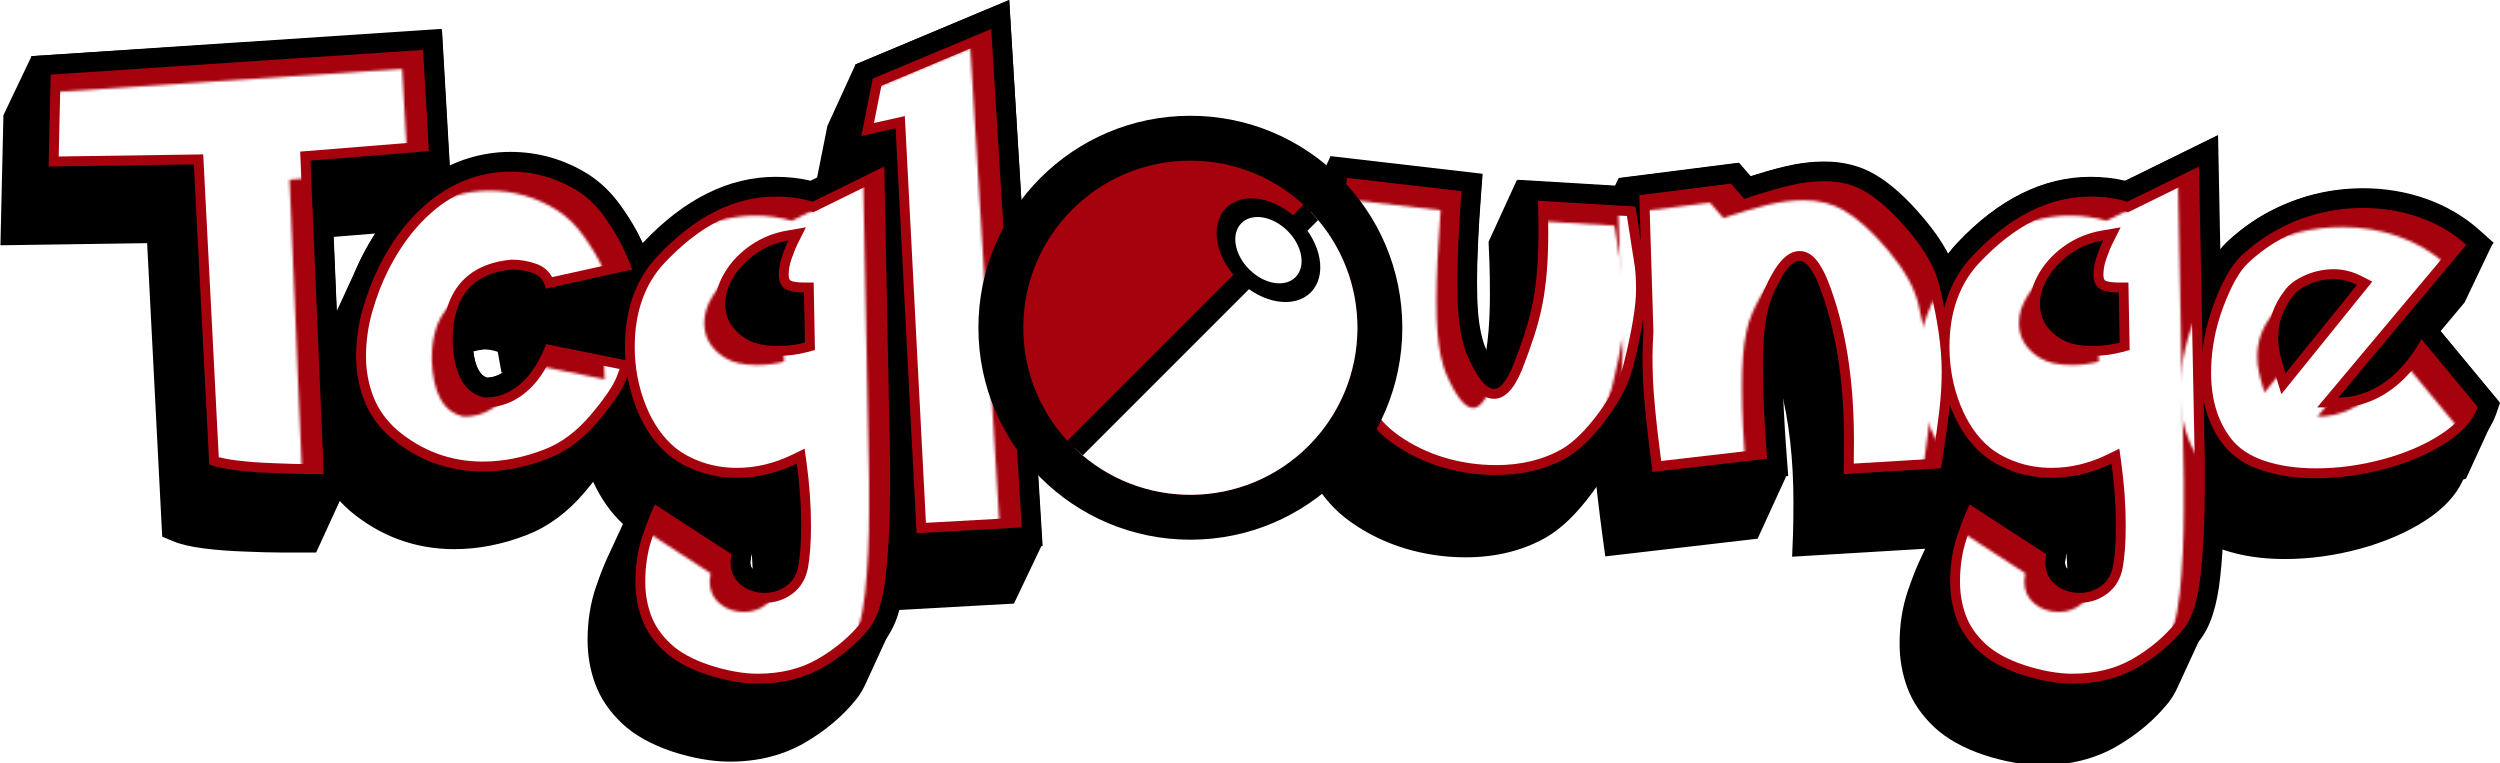 <?xml version="1.0" encoding="UTF-8"?><svg id="Layer_1" xmlns="http://www.w3.org/2000/svg" xmlns:xlink="http://www.w3.org/1999/xlink" viewBox="0 0 989.44 302.17"><defs><style>.cls-1{mask:url(#mask);}.cls-2{fill:#a6020d;}.cls-3{filter:url(#luminosity-invert-noclip);}.cls-4{fill:#fff;}</style><filter id="luminosity-invert-noclip" x="10.98" y="17.17" width="965.14" height="260.93" color-interpolation-filters="sRGB" filterUnits="userSpaceOnUse"><feColorMatrix result="cm" values="-1 0 0 0 1 0 -1 0 0 1 0 0 -1 0 1 0 0 0 1 0"/><feFlood flood-color="#fff" result="bg"/><feBlend in="cm" in2="bg"/></filter><mask id="mask" x="10.98" y="17.17" width="965.14" height="260.93" maskUnits="userSpaceOnUse"><g class="cls-3"><path class="cls-4" d="M114.6,71.13l5.26,124.02h-5.63c-3.69,0-8.37-.12-14.03-.37-5.66-.18-10.8-.57-15.41-1.15-4.61-.59-8.03-1.34-10.24-2.26l-6.09-118.76-57.49.83.83-36.36,147.36-9.78,2.31,40.05-46.88,3.78Z"/><path class="cls-4" d="M220.53,83.22c3.94,2.52,7.49,6.01,10.66,10.47,3.17,4.46,5.61,8.58,7.34,12.36,1.72,3.78,2.86,6.51,3.41,8.17l-34.23,7.57c-.55-3.08-2.18-5.11-4.89-6.09-2.71-.98-5.54-1.48-8.49-1.48-15.63,1.48-23.44,10.8-23.44,27.96.43,13.6,4.71,21.16,12.83,22.7,3.88,0,7.38-.95,10.52-2.86,3.14-1.91,5.83-4.44,8.07-7.61,2.24-3.17,4.11-6.72,5.58-10.66l34.23,6.92c-.37,1.23-1.26,3.69-2.68,7.38-1.6,4.12-5.34,9.63-11.21,16.52-5.88,6.89-12.41,11.72-19.61,14.49-8.67,3.38-17.29,5.08-25.84,5.08-13.66,0-25.78-4.46-36.36-13.38-4.8-4.18-8.29-9.04-10.47-14.58-2.18-5.54-3.28-11.38-3.28-17.53s.89-12.7,2.68-18.92c1.79-6.21,3.97-11.87,6.55-16.98,3.38-6.64,7.11-12.32,11.17-17.02,4.06-4.71,8.32-8.55,12.78-11.53,4.46-2.98,9.03-5.18,13.7-6.6,4.67-1.41,9.38-2.12,14.12-2.12,9.72,0,18.67,2.58,26.85,7.75Z"/><path class="cls-4" d="M343.98,191.36v10.33c0,11.81-.54,22.84-1.61,33.08-1.08,10.24-3.31,17.42-6.69,21.55-4.86,6.03-10.97,11.17-18.32,15.41-7.35,4.24-15.89,6.37-25.61,6.37-6.21,0-13.01-1.2-20.39-3.6-7.2-2.4-12.84-5.52-16.93-9.37-4.09-3.85-6.98-8.07-8.67-12.69-1.69-4.61-2.54-9.5-2.54-14.67,0-6.71.97-12.87,2.91-18.5,1.94-5.63,3.55-9.64,4.84-12.04l30.27,19.65c-.25,1.48-.37,2.52-.37,3.14,0,3.75,1.34,6.72,4.01,8.9,2.68,2.18,5.86,3.28,9.55,3.28,3.26,0,6.14-.94,8.63-2.81,2.49-1.88,4.04-4.54,4.66-7.98.74-4.12,1.11-9.41,1.11-15.87,0-7.94-.59-16.12-1.75-24.54-7.69,3.75-15.56,5.63-23.62,5.63-5.29,0-10.26-.8-14.9-2.4-4.65-1.6-8.66-3.75-12.04-6.46-5.48-4.55-9.75-10.69-12.83-18.41-3.08-7.72-4.61-15.89-4.61-24.5,0-14.82,4.27-26.79,12.83-35.89,14.82-15.75,30.45-23.62,46.88-23.62,5.23,0,10.09.68,14.58,2.03l28.33-13.93,2.31,117.93ZM310.3,143.1l-.37-19.84c-3.94,0-6.58-.58-7.94-1.75-1.35-1.17-2.03-2.89-2.03-5.17,0-2.52.48-5.12,1.43-7.8.95-2.68,1.74-4.63,2.35-5.86-4.61.8-8.81,2.49-12.6,5.08-3.78,2.58-6.8,5.69-9.04,9.32-2.25,3.63-3.37,7.2-3.37,10.7,0,5.72,2.64,10.27,7.94,13.66,3.14,2.03,7.47,3.05,13.01,3.05,3.63,0,7.17-.46,10.61-1.38Z"/><path class="cls-4" d="M396.11,216.28l-41.62,2.31-8.3-160.28-13.56,3.05,4.52-22.7,46.88-19.65,12.09,197.28Z"/><path class="cls-4" d="M524.86,77.96l45.31,5.26c-1.11,14.58-1.66,26.61-1.66,36.08,0,4.74.14,8.83.42,12.27.28,3.45.72,6.58,1.34,9.41.61,2.83,1.35,5.26,2.21,7.29,3.88,8.8,7.41,13.2,10.61,13.2,2.46,0,4.98-3.14,7.57-9.41,1.72-4.37,3.26-8.66,4.61-12.87,1.35-4.21,2.4-8.23,3.14-12.04.74-3.81,1.29-8,1.66-12.55.37-4.55.55-9.53.55-14.95s-.06-9.63-.18-12.64l38.57,2.31c2.03,12.73,3.23,20.41,3.6,23.02.37,2.62.55,5.89.55,9.83,0,6.71-1.63,16.67-4.89,29.9-1.6,6.71-5.14,13.75-10.61,21.13-5.48,7.38-10.77,12.55-15.87,15.5-8,4.55-17.32,6.83-27.96,6.83-7.38,0-14.57-1.05-21.55-3.14-6.98-2.09-13.4-5.2-19.24-9.32-5.48-3.81-9.86-8.8-13.15-14.95-3.29-6.15-5.58-12.86-6.87-20.12-1.29-7.26-1.94-15.32-1.94-24.18,0-5.29.17-10.4.51-15.32.34-4.92.78-9.95,1.34-15.09.55-5.14,1.2-10.29,1.94-15.46Z"/><path class="cls-4" d="M682.09,86.26c6.83-2.28,12.7-4.01,17.62-5.21,4.92-1.2,9.63-1.8,14.12-1.8,6.03,0,11.32,1.32,15.87,3.97,5.47,3.14,11.38,8.49,17.72,16.06,6.33,7.57,10.27,14.58,11.81,21.04,3.26,13.1,4.89,24.55,4.89,34.33,0,5.17-.34,10.6-1.02,16.29-.68,5.69-1.72,13-3.14,21.92l-38.57,2.31c.12-3.08.18-7.5.18-13.29,0-24.11-3.32-44.63-9.97-61.55-2.58-6.34-5.11-9.5-7.57-9.5-3.2,0-6.74,4.43-10.61,13.29-.92,2.15-1.68,4.61-2.26,7.38-.59,2.77-1.02,5.88-1.29,9.32-.28,3.45-.42,7.51-.42,12.18,0,9.47.55,21.5,1.66,36.08l-45.31,5.26c-.74-5.41-1.42-10.8-2.03-16.15-.62-5.35-1.09-10.32-1.43-14.9-.34-4.58-.51-9.52-.51-14.81,0-2.28.12-5.57.37-9.87l-1.66-53.8,36.26-4.61,5.26,6.09Z"/><path class="cls-4" d="M864.32,191.36v10.33c0,11.81-.54,22.84-1.61,33.08-1.08,10.24-3.31,17.42-6.69,21.55-4.86,6.03-10.97,11.17-18.32,15.41-7.35,4.24-15.89,6.37-25.61,6.37-6.21,0-13.01-1.2-20.39-3.6-7.2-2.4-12.84-5.52-16.93-9.37-4.09-3.85-6.98-8.07-8.67-12.69-1.69-4.61-2.54-9.5-2.54-14.67,0-6.71.97-12.87,2.91-18.5,1.94-5.63,3.55-9.64,4.84-12.04l30.27,19.65c-.25,1.48-.37,2.52-.37,3.14,0,3.75,1.34,6.72,4.01,8.9,2.68,2.18,5.86,3.28,9.55,3.28,3.26,0,6.14-.94,8.63-2.81,2.49-1.88,4.04-4.54,4.66-7.98.74-4.12,1.11-9.41,1.11-15.87,0-7.94-.59-16.12-1.75-24.54-7.69,3.75-15.56,5.63-23.62,5.63-5.29,0-10.26-.8-14.9-2.4-4.65-1.6-8.66-3.75-12.04-6.46-5.48-4.55-9.75-10.69-12.83-18.41-3.08-7.72-4.61-15.89-4.61-24.5,0-14.82,4.27-26.79,12.83-35.89,14.82-15.75,30.45-23.62,46.88-23.62,5.23,0,10.09.68,14.58,2.03l28.33-13.93,2.31,117.93ZM830.64,143.1l-.37-19.84c-3.94,0-6.58-.58-7.94-1.75-1.35-1.17-2.03-2.89-2.03-5.17,0-2.52.48-5.12,1.43-7.8.95-2.68,1.74-4.63,2.35-5.86-4.61.8-8.81,2.49-12.6,5.08-3.78,2.58-6.8,5.69-9.04,9.32-2.25,3.63-3.37,7.2-3.37,10.7,0,5.72,2.64,10.27,7.94,13.66,3.14,2.03,7.47,3.05,13.01,3.05,3.63,0,7.17-.46,10.61-1.38Z"/><path class="cls-4" d="M950.13,141.81l22.24,26.85c-1.79,5.17-6.01,9.91-12.69,14.21-6.68,4.31-14.61,7.7-23.81,10.2-9.2,2.49-18.38,3.74-27.54,3.74-8.12,0-15.36-1.08-21.73-3.23-6.37-2.15-11.27-5.41-14.72-9.78-5.97-7.5-8.95-17.1-8.95-28.79,0-9.23,1.68-18.32,5.03-27.27,3.35-8.95,6.91-15.21,10.66-18.78,4.49-4.24,9.37-7.78,14.63-10.61,5.26-2.83,10.72-4.95,16.38-6.37,5.66-1.41,11.47-2.12,17.44-2.12,7.81,0,15.24,1.25,22.28,3.74,7.04,2.49,13.21,6.11,18.5,10.84l-50.66,60.44c4.49,0,8.75-.94,12.78-2.81,4.03-1.88,7.74-4.55,11.12-8.03,3.38-3.47,6.4-7.55,9.04-12.23ZM924.57,120.31c-3.02-1.54-6.09-2.31-9.23-2.31-3.32,0-6.54.68-9.64,2.03-3.11,1.35-5.31,2.95-6.6,4.8-3.82,4.92-5.72,10.33-5.72,16.24,0,2.15.21,4.21.65,6.18.43,1.97,1.17,4.68,2.21,8.12l28.33-35.06Z"/></g></mask></defs><path d="M122.5,195.4c-3.77,0-8.6-.13-14.36-.38-5.79-.19-11.21-.6-16.05-1.21-5.37-.68-9.38-1.6-12.26-2.8l-4.54-1.89-5.96-116.16-58.06.84,1.18-51.59,162.34-10.78,3.2,55.52-46.99,3.79,5.29,124.65h-13.77Z"/><path d="M191.05,194.39c-15.49,0-29.41-5.12-41.39-15.22-5.82-5.07-10.06-11-12.7-17.68-2.54-6.43-3.82-13.29-3.82-20.4s1-14.18,2.98-21.07c1.91-6.66,4.3-12.83,7.09-18.35,3.66-7.19,7.77-13.44,12.22-18.6,4.5-5.21,9.33-9.56,14.35-12.92,5.08-3.4,10.39-5.95,15.78-7.58,5.39-1.63,10.9-2.46,16.38-2.46,11.17,0,21.61,3.01,31.02,8.96,4.81,3.08,9.12,7.3,12.85,12.55,3.44,4.85,6.16,9.44,8.08,13.65,1.88,4.14,3.06,6.98,3.72,8.93l2.74,8.22-50.62,11.19s-1.47-8.13-1.48-8.18c-1.75-.61-3.47-.92-5.31-.95-11.31,1.19-15.96,7.02-15.99,20.03.3,8.8,2.26,13.84,5.85,15,2.1-.11,3.95-.67,5.64-1.7,2.24-1.36,4.12-3.14,5.76-5.46,1.85-2.61,3.41-5.6,4.64-8.88l2.33-6.23,49.14,9.93-2.46,8.19c-.27.9-.86,2.71-2.86,7.93-1.95,5.02-6.05,11.16-12.56,18.79-6.7,7.86-14.35,13.48-22.75,16.71-9.5,3.71-19.15,5.6-28.64,5.6Z"/><path d="M300.02,278.36c-7,0-14.68-1.34-22.8-3.98-8.3-2.77-14.96-6.49-19.86-11.1-4.97-4.67-8.55-9.95-10.66-15.69-2-5.45-3.01-11.29-3.01-17.36,0-7.54,1.12-14.62,3.33-21.04,2.1-6.09,3.85-10.4,5.35-13.2l4.02-7.46,41.66,27.05-.84,5.04c-.24,1.44-.26,1.91-.26,1.93,0,1.69.57,2.3,1.15,2.78,1.27,1.04,2.74,1.52,4.62,1.52,1.56,0,2.81-.4,3.93-1.25.6-.45,1.33-1.21,1.67-3.12.65-3.65.99-8.53.99-14.5,0-4.42-.19-8.97-.58-13.6-5.58,1.66-11.26,2.49-16.99,2.49-6.13,0-12-.95-17.44-2.82-5.47-1.88-10.31-4.49-14.38-7.75-6.57-5.46-11.65-12.7-15.2-21.61-3.43-8.61-5.17-17.82-5.17-27.39,0-16.81,5.03-30.68,14.94-41.24,16.3-17.31,33.98-26.08,52.56-26.08,4.81,0,9.43.52,13.76,1.54l36.71-18.06,2.55,130.19v10.49c0,12.02-.56,23.42-1.66,33.9-1.25,11.9-4,20.3-8.42,25.68-5.4,6.7-12.29,12.51-20.45,17.22-8.52,4.92-18.45,7.41-29.51,7.41ZM300.44,109.4c-1.33,1.29-2.47,2.7-3.42,4.24-1.46,2.36-2.2,4.58-2.2,6.6,0,2.13.51,4.64,4.33,7.08,1.3.84,3.85,1.82,8.81,1.82.9,0,1.8-.04,2.68-.11l-.12-6.4c-2.16-.6-3.92-1.52-5.36-2.77-2.08-1.79-4.55-5.05-4.72-10.47Z"/><polygon points="347.14 60.4 330.9 64.04 338.57 25.51 399.41 0 412.65 216.09 355.37 219.26 347.14 60.4"/><path d="M592.09,195.77c-8.1,0-16.11-1.17-23.78-3.47-7.76-2.32-14.99-5.83-21.5-10.42-6.43-4.48-11.67-10.43-15.53-17.65-3.66-6.84-6.25-14.39-7.68-22.43-1.37-7.67-2.06-16.27-2.06-25.54,0-5.45.18-10.79.53-15.85.34-4.98.8-10.15,1.36-15.39.56-5.2,1.22-10.49,1.97-15.72l1.08-7.52,60.31,7-.57,7.48c-1.09,14.32-1.64,26.26-1.64,35.49,0,4.51.13,8.42.39,11.65.25,3.08.65,5.9,1.19,8.38.51,2.34,1.1,4.33,1.77,5.9,1.15,2.61,2.13,4.48,2.93,5.81.26-.56.55-1.2.85-1.95,1.61-4.09,3.11-8.26,4.4-12.29,1.25-3.9,2.23-7.65,2.91-11.14.68-3.51,1.2-7.45,1.54-11.7.35-4.32.53-9.14.53-14.32s-.06-9.41-.18-12.32l-.35-8.62,53.44,3.2.99,6.19c2.03,12.71,3.24,20.5,3.62,23.16.42,3,.63,6.58.63,10.92,0,7.4-1.67,17.79-5.12,31.76-1.83,7.65-5.84,15.71-11.92,23.91-6.18,8.33-12.14,14.08-18.23,17.61-9.2,5.24-19.9,7.88-31.87,7.88Z"/><path d="M721.86,187.29c.12-2.98.18-7.34.18-12.98,0-23.02-3.17-42.77-9.43-58.69-.29-.7-.56-1.32-.81-1.86-.8,1.35-1.79,3.26-2.96,5.92-.69,1.62-1.3,3.61-1.77,5.87-.51,2.43-.9,5.23-1.15,8.33-.26,3.22-.39,7.11-.39,11.56,0,9.23.55,21.17,1.64,35.49l.57,7.48-60.35,7.01-1.03-7.58c-.75-5.49-1.44-10.98-2.05-16.31-.63-5.44-1.12-10.56-1.46-15.22-.35-4.76-.53-9.94-.53-15.38,0-2.37.12-5.63.36-9.97l-1.87-60.54,47.45-6.04,4.61,5.34c4.97-1.57,9.41-2.83,13.26-3.77,5.5-1.34,10.87-2.02,15.97-2.02,7.39,0,14.05,1.69,19.79,5.02,6.3,3.61,12.78,9.44,19.78,17.79,7.19,8.59,11.58,16.52,13.42,24.24,3.38,13.58,5.1,25.77,5.1,36.13,0,5.45-.36,11.24-1.07,17.21-.69,5.77-1.76,13.25-3.18,22.22l-.98,6.19-53.44,3.2.34-8.61Z"/><path d="M820.36,278.36c-7,0-14.68-1.34-22.8-3.98-8.3-2.77-14.96-6.49-19.86-11.1-4.97-4.67-8.55-9.95-10.66-15.69-2-5.45-3.01-11.29-3.01-17.36,0-7.54,1.12-14.62,3.33-21.04,2.1-6.09,3.85-10.4,5.35-13.2l4.02-7.46,41.66,27.05-.84,5.04c-.24,1.44-.26,1.91-.26,1.93,0,1.69.57,2.3,1.15,2.78,1.27,1.04,2.74,1.52,4.62,1.52,1.56,0,2.81-.4,3.93-1.25.6-.45,1.33-1.21,1.67-3.12.65-3.65.99-8.53.99-14.5,0-4.42-.19-8.97-.58-13.6-5.58,1.66-11.26,2.49-16.99,2.49-6.13,0-12-.95-17.44-2.82-5.47-1.88-10.31-4.49-14.38-7.75-6.57-5.46-11.65-12.7-15.2-21.61-3.43-8.61-5.17-17.82-5.17-27.39,0-16.81,5.03-30.68,14.94-41.24,16.3-17.31,33.98-26.08,52.56-26.08,4.81,0,9.43.52,13.76,1.54l36.71-18.06,2.55,130.19v10.49c0,12.02-.56,23.42-1.66,33.9-1.25,11.9-4,20.3-8.42,25.68-5.4,6.7-12.29,12.51-20.45,17.22-8.52,4.92-18.45,7.41-29.51,7.41ZM820.78,109.4c-1.33,1.29-2.47,2.7-3.42,4.24-1.46,2.36-2.2,4.58-2.2,6.6,0,2.13.51,4.64,4.33,7.08,1.3.84,3.85,1.82,8.81,1.82.9,0,1.8-.04,2.68-.11l-.12-6.4c-2.16-.6-3.92-1.52-5.36-2.77-2.08-1.79-4.55-5.05-4.72-10.47Z"/><path d="M916.59,197.06c-8.93,0-17.08-1.22-24.23-3.64-7.8-2.64-13.97-6.79-18.35-12.34-7.04-8.86-10.63-20.18-10.63-33.62,0-10.12,1.86-20.21,5.52-30,3.81-10.16,7.92-17.26,12.59-21.7,4.98-4.71,10.46-8.68,16.31-11.83,5.81-3.12,11.92-5.5,18.18-7.07,6.25-1.56,12.76-2.36,19.33-2.36,8.66,0,17.04,1.41,24.89,4.18,7.97,2.82,15.07,6.99,21.1,12.38l5.63,5.04-25.16,30.01,27.65,33.39-1.43,4.15c-2.36,6.84-7.69,12.97-15.83,18.22-7.32,4.72-16.07,8.48-26,11.17-9.82,2.66-19.77,4.01-29.58,4.01ZM917.08,119.64c-2.57,1.12-3.25,2.02-3.32,2.12l-.23.31c-1.57,2.02-2.67,4.11-3.34,6.3l7.13-8.83c-.08.04-.17.07-.25.11Z"/><path d="M399.41,0l-60.84,25.51-.04.21-.07.03-.04.21-.07.03-.04.21-.07.03-.04.21-.07.03-.04.21-.07.03-.04.21-.07.03-.04.21-.07.03-.04.21-.07.03-.04.21-.07.03-.04.21-.07.03-.04.21-.07.03-.04.21-.07.03-.04.21-.07.03-.04.21-.07.03-.04.21-.07.03-.04.21-.07.03-.04.21-.07.03-.04.21-.07.03-.04.21-.07.03-.04.21-.07.03-.04.21-.07.03-.04.21-.07.03-.04.21-.07.03-.04.21-.07.03-.04.21-.07.03-.04.21-.07.03-.04.21-.07.03-.04.21-.07.03-.04.21-.07.03-.04.21-.07.03-.04.21-.07.03-.04.21-.07.03-.04.21-.07.03-.04.21-.07.03-.04.21-.07.03-.04.21-.07.03-.04.21-.07.03-.04.21-.07.03-.04.21-.07.03-.04.21-.07.03-.04.21-.07.03-.04.21-.07.03-.04.21-.07.03-.04.21-.07.03-.04.21-.07.03-.04.21-.07.03-.04.21-.07.03-.04.21-.07.03-.04.21-.07.03-.04.21-.07.03-.04.21-.07.03-.04.21-.07.03-.04.21-.07.03-.04.21-.07.03-.04.21-.07.03-.04.21-.07.03-.04.21-.07.03-.04.21-.07.03-.04.21-.07.03-.04.21-.07.03-.04.21-.07.03-.04.21-.07.03-.04.21-.07.03-.04.21-.07.03-.04.21-.07.03-.04.21-.07.03-.04.21-.07.03-.04.21-.07.03-.04.21-.07.03-.04.21-.07.03-.04.21-.07.03-.04.21-.07.03-.04.21-.07.03-.04.21-.07.03-.04.21-.07.03-.04.21-.07.03-.04.21-.07.03-.04.21-.07.03-.04.21-.07.03-.04.21-.07.03-.04.21-.07.03-.04.21-.07.03-.04.21-.07.03-.04.21-.07.03-.04.21-.07.03-.04.21-.07.03-.04.21-.07.03-.04.21-.07.03-.04.21-.07.03-.04.21-.07.03-.04.21-.07.03-.04.21-.07.03-.04.21-.07.03-.04.21-.07.03-.04.21-.07.03-.04.21-.07.03-.04.21-.07.03-.04.21-.07.03-.04.21-.07.03-.04.21-.07.03-.04.21-.07.03-4.2,21.06-2.32,1.14c-4.34-1.02-8.95-1.54-13.76-1.54-18.59,0-36.27,8.77-52.56,26.08-.05.05-.1.11-.15.16-.14-.32-.28-.63-.44-.96-1.92-4.21-4.64-8.8-8.08-13.65-3.74-5.26-8.04-9.47-12.85-12.55-9.41-5.94-19.85-8.96-31.02-8.96-5.48,0-10.99.83-16.38,2.46-2.58.78-5.14,1.79-7.67,2.98l-3.12-54.11L12.44,22.22v.23s-.11,0-.11,0v.23s-.11,0-.11,0v.23s-.11,0-.11,0v.23s-.11,0-.11,0v.23s-.11,0-.11,0v.23s-.11,0-.11,0v.23s-.11,0-.11,0v.23s-.11,0-.11,0v.23s-.11,0-.11,0v.23s-.11,0-.11,0v.23s-.11,0-.11,0v.23s-.11,0-.11,0v.23s-.11,0-.11,0v.23s-.11,0-.11,0v.23s-.11,0-.11,0v.23s-.11,0-.11,0v.23s-.11,0-.11,0v.23s-.11,0-.11,0v.23s-.11,0-.11,0v.23s-.11,0-.11,0v.23s-.11,0-.11,0v.23s-.11,0-.11,0v.23s-.11,0-.11,0v.23s-.11,0-.11,0v.23s-.11,0-.11,0v.23s-.11,0-.11,0v.23s-.11,0-.11,0v.23s-.11,0-.11,0v.23s-.11,0-.11,0v.23s-.11,0-.11,0v.23s-.11,0-.11,0v.23s-.11,0-.11,0v.23s-.11,0-.11,0v.23s-.11,0-.11,0v.23s-.11,0-.11,0v.23s-.11,0-.11,0v.23s-.11,0-.11,0v.23s-.11,0-.11,0v.23s-.11,0-.11,0v.23s-.11,0-.11,0v.23s-.11,0-.11,0v.23s-.11,0-.11,0v.23s-.11,0-.11,0v.23s-.11,0-.11,0v.23s-.11,0-.11,0v.23s-.11,0-.11,0v.23s-.11,0-.11,0v.23s-.11,0-.11,0v.23s-.11,0-.11,0v.23s-.11,0-.11,0v.23s-.11,0-.11,0v.23s-.11,0-.11,0v.23s-.11,0-.11,0v.23s-.11,0-.11,0v.23s-.11,0-.11,0v.23s-.11,0-.11,0v.23s-.11,0-.11,0v.23s-.11,0-.11,0v.23s-.11,0-.11,0v.23s-.11,0-.11,0v.23s-.11,0-.11,0v.23s-.11,0-.11,0v.23s-.11,0-.11,0v.23s-.11,0-.11,0v.23s-.11,0-.11,0v.23s-.11,0-.11,0v.23s-.11,0-.11,0v.23s-.11,0-.11,0v.23s-.11,0-.11,0v.23s-.11,0-.11,0v.23s-.11,0-.11,0v.23s-.11,0-.11,0v.23s-.11,0-.11,0v.23s-.11,0-.11,0v.23s-.11,0-.11,0v.23s-.11,0-.11,0v.23s-.11,0-.11,0v.23s-.11,0-.11,0v.23s-.11,0-.11,0v.23s-.11,0-.11,0v.23s-.11,0-.11,0v.23s-.11,0-.11,0v.23s-.11,0-.11,0v.23s-.11,0-.11,0v.23s-.11,0-.11,0v.23s-.11,0-.11,0v.23s-.11,0-.11,0v.23s-.11,0-.11,0v.23s-.11,0-.11,0v.23s-.11,0-.11,0v.23s-.11,0-.11,0v.23s-.11,0-.11,0v.23s-.11,0-.11,0v.23s-.11,0-.11,0v.23s-.11,0-.11,0v.23s-.11,0-.11,0v.23s-.11,0-.11,0v.23s-.11,0-.11,0v.23s-.11,0-.11,0v.23s-.11,0-.11,0v.23s-.11,0-.11,0l-1.18,51.59,58.06-.84,5.96,116.16,4.54,1.89c2.89,1.2,6.9,2.12,12.26,2.8,4.84.61,10.27,1.02,16.05,1.21,5.77.25,10.6.38,14.36.38h13.77v-.24s.11,0,.11,0v-.24s.11,0,.11,0v-.24s.11,0,.11,0v-.24s.11,0,.11,0v-.24s.11,0,.11,0v-.24s.11,0,.11,0v-.24s.11,0,.11,0v-.24s.11,0,.11,0v-.24s.11,0,.11,0v-.24s.11,0,.11,0v-.24s.11,0,.11,0v-.24s.11,0,.11,0v-.24s.11,0,.11,0v-.24s.11,0,.11,0v-.24s.11,0,.11,0v-.24s.11,0,.11,0v-.24s.11,0,.11,0v-.24s.11,0,.11,0v-.24s.11,0,.11,0v-.24s.11,0,.11,0v-.24s.11,0,.11,0v-.24s.11,0,.11,0v-.24s.11,0,.11,0v-.24s.11,0,.11,0v-.24s.11,0,.11,0v-.24s.11,0,.11,0v-.24s.11,0,.11,0v-.24s.11,0,.11,0v-.24s.11,0,.11,0v-.24s.11,0,.11,0v-.24s.11,0,.11,0v-.24s.11,0,.11,0v-.24s.11,0,.11,0v-.24s.11,0,.11,0v-.24s.11,0,.11,0v-.24s.11,0,.11,0v-.24s.11,0,.11,0v-.24s.11,0,.11,0v-.24s.11,0,.11,0v-.24s.11,0,.11,0v-.24s.11,0,.11,0v-.24s.11,0,.11,0v-.24s.11,0,.11,0v-.24s.11,0,.11,0v-.24s.11,0,.11,0v-.24s.11,0,.11,0v-.24s.11,0,.11,0v-.24s.11,0,.11,0v-.24s.11,0,.11,0v-.24s.11,0,.11,0v-.24s.11,0,.11,0v-.24s.11,0,.11,0v-.24s.11,0,.11,0v-.24s.11,0,.11,0v-.24s.11,0,.11,0v-.24s.11,0,.11,0v-.24s.11,0,.11,0v-.24s.11,0,.11,0v-.24s.11,0,.11,0v-.24s.11,0,.11,0v-.24s.11,0,.11,0v-.24s.11,0,.11,0v-.24s.11,0,.11,0v-.24s.11,0,.11,0v-.24s.11,0,.11,0v-.24s.11,0,.11,0v-.24s.11,0,.11,0v-.24s.11,0,.11,0v-.24s.11,0,.11,0v-.24s.11,0,.11,0v-.24s.11,0,.11,0v-.24s.11,0,.11,0v-.24s.11,0,.11,0v-.24s.11,0,.11,0v-.24s.11,0,.11,0v-.24s.11,0,.11,0v-.24s.11,0,.11,0v-.24s.11,0,.11,0v-.24s.11,0,.11,0v-.24s.11,0,.11,0v-.24s.11,0,.11,0v-.24s.11,0,.11,0v-.24s.11,0,.11,0v-.24s.11,0,.11,0v-.24s.11,0,.11,0c1.22,1.32,2.52,2.59,3.92,3.81,11.98,10.1,25.9,15.22,41.39,15.22,9.49,0,19.13-1.89,28.64-5.59,8.39-3.23,16.04-8.85,22.74-16.71,1.29-1.51,2.46-2.95,3.57-4.35,3.02,6.59,6.95,12.17,11.78,16.7,0,.02-.01.03-.02.05-.04.08-.07.15-.11.24-.04.08-.07.15-.11.24-.04.08-.07.15-.11.24-.04.08-.07.15-.11.23-.04.08-.08.16-.11.24-.04.08-.07.15-.11.24-.04.08-.07.15-.11.24-.04.08-.07.15-.11.24-.04.08-.07.15-.11.24-.04.08-.07.15-.11.24-.04.08-.07.15-.11.23-.04.08-.08.16-.11.24-.04.08-.07.15-.11.24-.04.08-.07.15-.11.23-.04.08-.07.15-.11.24-.04.08-.07.15-.11.24-.04.08-.07.15-.11.24-.04.08-.07.15-.11.23-.04.08-.08.16-.11.24-.04.08-.07.15-.11.24-.04.08-.07.15-.11.24-.04.08-.07.15-.11.24-.04.08-.07.15-.11.24-.04.08-.07.15-.11.23-.04.08-.08.16-.11.24-.04.08-.07.15-.11.24-.04.08-.07.15-.11.24-.04.08-.07.15-.11.24-.04.08-.07.15-.11.24-.04.08-.07.15-.11.24-.04.08-.07.15-.11.23-.04.08-.08.16-.11.24-.04.08-.07.15-.11.24-.04.08-.07.15-.11.23-.04.08-.07.15-.11.24-.04.08-.07.15-.11.24-.04.08-.07.15-.11.24-.04.08-.07.15-.11.23-.04.08-.07.16-.11.24-.04.08-.07.15-.11.24-.04.08-.07.15-.11.24-.04.08-.07.15-.11.24-.04.08-.07.15-.11.24-.04.08-.07.15-.11.23-.04.08-.07.15-.11.23-.04.08-.07.16-.11.24-.04.08-.07.15-.11.24-.04.08-.07.15-.11.24-.04.08-.07.15-.11.24-.04.08-.07.15-.11.24-.04.08-.07.15-.11.24-.04.08-.07.15-.11.23-.04.08-.08.16-.11.24-.04.08-.07.15-.11.23-.04.08-.07.15-.11.24-.04.08-.07.15-.11.24-.04.08-.07.15-.11.24-.04.08-.07.15-.11.24-1.25,2.7-2.66,6.34-4.28,11.04-2.21,6.42-3.33,13.5-3.33,21.04,0,6.07,1.01,11.91,3.02,17.36,2.11,5.74,5.69,11.02,10.66,15.69,4.9,4.61,11.57,8.33,19.86,11.1,8.13,2.64,15.8,3.98,22.8,3.98,11.06,0,20.99-2.49,29.51-7.41,8.15-4.71,15.05-10.52,20.45-17.22,1.43-1.75,2.67-3.85,3.76-6.25.04-.07.07-.16.11-.23.04-.08.07-.16.11-.24.04-.08.07-.16.11-.24.04-.07.07-.16.11-.24s.07-.16.11-.24c.04-.08.07-.16.11-.24.04-.07.07-.16.11-.23.04-.08.07-.16.11-.24.04-.08.07-.16.11-.24.04-.08.07-.16.11-.24.04-.08.07-.16.11-.24.04-.07.07-.16.11-.24.04-.08.07-.16.11-.24.04-.07.07-.16.11-.23s.07-.16.11-.24c.04-.07.07-.16.11-.24.04-.08.07-.16.11-.24.04-.07.07-.16.11-.24.04-.08.07-.16.11-.24.04-.08.07-.16.11-.24.04-.08.07-.16.11-.24s.07-.16.11-.24c.04-.08.07-.16.11-.24.04-.07.07-.16.11-.24.04-.08.07-.16.11-.24.04-.08.07-.16.11-.24.04-.08.07-.16.11-.24.04-.07.07-.16.11-.23s.07-.16.11-.24c.04-.08.07-.16.11-.24.04-.08.07-.16.11-.24.04-.08.07-.16.11-.24.04-.08.07-.16.11-.24.04-.07.07-.16.11-.23.04-.08.07-.16.11-.24.04-.08.07-.16.11-.24.04-.08.07-.16.11-.24.04-.08.07-.16.11-.24.04-.08.07-.16.11-.24s.07-.16.11-.24c.04-.07.07-.16.11-.23.04-.08.07-.16.11-.24.04-.08.07-.16.11-.24.04-.08.07-.16.11-.24.04-.07.07-.16.11-.24s.07-.16.11-.24c.04-.08.07-.16.11-.24.04-.07.07-.16.11-.23.04-.08.07-.16.11-.24.04-.07.07-.16.11-.24.04-.07.07-.16.11-.24s.07-.16.11-.24c.04-.07.07-.16.11-.24s.07-.16.11-.24c.04-.07.07-.16.11-.23.04-.08.07-.16.11-.24.04-.07.07-.16.11-.24s.07-.16.11-.24c.04-.08.07-.16.11-.24.04-.07.07-.16.11-.24.04-.07.07-.16.11-.24s.07-.16.11-.24c.04-.08.07-.16.11-.24.04-.08.07-.16.11-.24.04-.07.07-.16.11-.24.04-.08.07-.16.11-.24.04-.08.07-.16.11-.24s.07-.16.11-.24c.04-.07.07-.16.11-.24.04-.08.07-.16.11-.24.04-.08.07-.16.11-.24.04-.08.07-.16.11-.24.04-.08.07-.16.11-.24.04-.08.07-.16.11-.24.04-.08.07-.16.11-.24.04-.08.07-.16.11-.24s.07-.16.11-.24.07-.16.11-.24c.04-.08.07-.16.11-.24.04-.08.07-.16.11-.24.04-.08.07-.16.11-.24.04-.07.07-.16.11-.23.04-.08.07-.16.11-.24.04-.08.07-.16.11-.24.04-.08.07-.16.11-.24.04-.07.07-.16.11-.24.04-.08.07-.16.11-.24.04-.08.07-.16.11-.24.04-.08.07-.16.11-.24.04-.08.07-.16.11-.24.04-.08.07-.16.11-.24.04-.07.07-.16.11-.24s.07-.16.11-.24c.02-.04.04-.08.05-.11,1.05-2,1.95-4.28,2.73-6.82l45.76-2.54v-.23s.11,0,.11,0v-.23s.11,0,.11,0v-.23s.11,0,.11,0v-.23s.11,0,.11,0v-.23s.11,0,.11,0v-.23s.11,0,.11,0v-.23s.11,0,.11,0v-.23s.11,0,.11,0v-.23s.11,0,.11,0v-.23s.11,0,.11,0v-.23s.11,0,.11,0v-.23s.11,0,.11,0v-.23s.11,0,.11,0v-.23s.11,0,.11,0v-.23s.11,0,.11,0v-.23s.11,0,.11,0v-.23s.11,0,.11,0v-.23s.11,0,.11,0v-.23s.11,0,.11,0v-.23s.11,0,.11,0v-.23s.11,0,.11,0v-.23s.11,0,.11,0v-.23s.11,0,.11,0v-.23s.11,0,.11,0v-.23s.11,0,.11,0v-.23s.11,0,.11,0v-.23s.11,0,.11,0v-.23s.11,0,.11,0v-.23s.11,0,.11,0v-.23s.11,0,.11,0v-.23s.11,0,.11,0v-.23s.11,0,.11,0v-.23s.11,0,.11,0v-.23s.11,0,.11,0v-.23s.11,0,.11,0v-.23s.11,0,.11,0v-.23s.11,0,.11,0v-.23s.11,0,.11,0v-.23s.11,0,.11,0v-.23s.11,0,.11,0v-.23s.11,0,.11,0v-.23s.11,0,.11,0v-.23s.11,0,.11,0v-.23s.11,0,.11,0v-.23s.11,0,.11,0v-.23s.11,0,.11,0v-.23s.11,0,.11,0v-.23s.11,0,.11,0v-.23s.11,0,.11,0v-.23s.11,0,.11,0v-.23s.11,0,.11,0v-.23s.11,0,.11,0v-.23s.11,0,.11,0v-.23s.11,0,.11,0v-.23s.11,0,.11,0v-.23s.11,0,.11,0v-.23s.11,0,.11,0v-.23s.11,0,.11,0v-.23s.11,0,.11,0v-.23s.11,0,.11,0v-.23s.11,0,.11,0v-.23s.11,0,.11,0v-.23s.11,0,.11,0v-.23s.11,0,.11,0v-.23s.11,0,.11,0v-.23s.11,0,.11,0v-.23s.11,0,.11,0v-.23s.11,0,.11,0v-.23s.11,0,.11,0v-.23s.11,0,.11,0v-.23s.11,0,.11,0v-.23s.11,0,.11,0v-.23s.11,0,.11,0v-.23s.11,0,.11,0v-.23s.11,0,.11,0v-.23s.11,0,.11,0v-.23s.11,0,.11,0v-.23s.11,0,.11,0v-.23s.11,0,.11,0v-.23s.11,0,.11,0v-.23s.11,0,.11,0v-.23s.11,0,.11,0v-.23s.11,0,.11,0v-.23s.11,0,.11,0v-.23s.11,0,.11,0v-.23s.11,0,.11,0v-.23s.11,0,.11,0v-.23s.11,0,.11,0v-.23s.11,0,.11,0v-.23s.11,0,.11,0v-.23s.11,0,.11,0v-.23s.11,0,.11,0v-.23s.11,0,.11,0v-.23s.11,0,.11,0v-.23s.11,0,.11,0v-.23s.11,0,.11,0v-.23s.11,0,.11,0v-.23s.11,0,.11,0v-.23s.11,0,.11,0v-.23s.11,0,.11,0v-.23s.11,0,.11,0L399.41,0ZM196.99,139.24c.01.05,1.48,8.18,1.48,8.18l.78-.17c-.27.18-.53.38-.81.55-1.69,1.03-3.54,1.59-5.64,1.7-2.9-.93-4.73-4.46-5.48-10.42,1.33-.36,2.77-.62,4.36-.79,1.83.03,3.56.34,5.31.95ZM148.64,92.24c-1.9,2.94-3.72,6.07-5.43,9.44-.7,1.38-1.37,2.8-2.02,4.26-.04.08-.08.15-.11.24-.04.08-.08.16-.11.24-.04.08-.08.15-.11.24-.04.08-.08.16-.11.24-.04.08-.08.15-.11.23-.04.08-.08.16-.11.24-.04.08-.08.16-.11.24-.04.08-.08.16-.11.24-.04.08-.08.15-.11.24-.04.08-.08.16-.11.24-.04.08-.08.16-.11.24-.04.08-.08.15-.11.23-.04.08-.08.16-.11.24s-.08.16-.11.24c-.04.08-.08.16-.11.24-.04.08-.08.15-.11.24-.04.08-.08.16-.11.24-.04.08-.08.15-.11.23-.04.08-.08.16-.11.24-.04.08-.08.16-.11.24-.04.08-.08.16-.11.24-.04.08-.08.16-.11.24-.04.08-.08.16-.11.24-.04.08-.08.16-.11.24-.04.08-.08.15-.11.23-.04.08-.08.16-.11.24-.04.08-.08.16-.11.24-.04.08-.08.16-.11.24-.04.08-.08.16-.11.24-.04.08-.08.15-.11.24-.04.08-.08.16-.11.24-.04.08-.08.15-.11.23-.04.08-.08.16-.11.24-.04.08-.08.15-.11.24s-.08.16-.11.24c-.04.08-.08.15-.11.23-.04.08-.08.16-.11.24-.04.08-.08.15-.11.24-.04.08-.08.15-.11.23-.04.08-.08.16-.11.24s-.08.16-.11.24c-.04.08-.08.15-.11.24s-.08.16-.11.24c-.04.08-.08.15-.11.24s-.08.16-.11.24c-.04.08-.08.15-.11.23-.04.08-.08.16-.11.24-.04.08-.08.16-.11.24-.04.08-.08.16-.11.24-.04.08-.08.15-.11.24s-.08.16-.11.24c-.04.08-.08.16-.11.24-.04.08-.08.15-.11.23-.04.08-.08.16-.11.24s-.08.16-.11.24c-.04.08-.08.15-.11.23-.04.08-.08.16-.11.24-.04.08-.08.16-.11.24-.04.08-.08.16-.11.24-.04.08-.08.15-.11.23-.04.08-.08.16-.11.24-.04.08-.08.16-.11.24-.04.08-.08.16-.11.24-.04.08-.08.16-.11.24-.04.08-.08.16-.11.24-.04.08-.07.15-.11.23-.04.08-.08.16-.11.24-.04.08-.08.16-.11.24-.04.08-.08.16-.11.24-.04.08-.08.16-.11.24-.04.08-.08.15-.11.24-.03.06-.06.12-.09.18l-1.24-29.27,16.69-1.35ZM296.94,222.56s.02-.5.26-1.93l.29-1.75c.17,2.11.31,4.21.39,6.28-.5-.46-.95-1.1-.95-2.59Z"/><path d="M975.99,189.43c.04-.08.08-.16.11-.24.04-.08.08-.16.11-.24.04-.08.08-.16.11-.24.04-.08.08-.16.11-.23.04-.08.08-.16.11-.24.04-.08.08-.16.11-.24.04-.08.08-.16.11-.24.04-.08.08-.16.11-.24.04-.08.08-.16.11-.24.04-.08.08-.16.11-.24.04-.08.08-.16.11-.23.04-.08.08-.16.11-.24.04-.08.08-.16.11-.24.04-.08.07-.16.11-.24.04-.08.08-.16.11-.24.04-.08.08-.16.11-.24.04-.08.08-.16.11-.24.04-.08.08-.16.11-.23.04-.08.08-.16.11-.24.04-.08.07-.16.11-.24.04-.08.08-.16.11-.24.04-.08.07-.16.11-.24.04-.08.08-.16.11-.24.04-.08.07-.16.11-.24.04-.08.08-.16.11-.24.04-.08.08-.16.11-.24s.08-.16.11-.24c.04-.08.07-.16.11-.24s.08-.16.11-.24c.04-.08.07-.16.11-.24s.08-.16.11-.24c.04-.08.07-.16.11-.23.04-.08.08-.16.11-.24.04-.08.08-.16.11-.24.04-.08.08-.16.11-.24.04-.08.08-.16.11-.24.04-.08.08-.16.11-.24.04-.08.07-.16.11-.23.04-.08.08-.16.11-.24.04-.08.08-.16.11-.24.04-.08.08-.16.11-.24.04-.08.08-.16.11-.24.04-.08.08-.16.11-.24.04-.08.08-.16.11-.24.04-.08.08-.16.11-.24.04-.08.08-.16.11-.24.04-.08.08-.16.11-.24.04-.08.08-.16.11-.24.04-.08.08-.16.11-.24.04-.08.08-.16.11-.24.04-.08.08-.16.11-.24.04-.08.08-.16.11-.23.04-.08.08-.16.11-.24.04-.08.08-.16.11-.24.04-.08.08-.16.11-.24.04-.08.08-.16.11-.24.04-.08.08-.16.11-.24.04-.08.08-.16.11-.24.04-.08.08-.16.11-.23.04-.08.08-.16.11-.24.04-.08.08-.16.11-.24.04-.08.08-.16.11-.24.04-.08.08-.16.11-.24.04-.08.08-.16.11-.24.04-.08.08-.16.11-.24.04-.08.08-.16.11-.24.04-.08.08-.16.11-.24.04-.08.08-.16.11-.24.04-.08.08-.16.11-.24.04-.08.08-.16.11-.24.04-.08.08-.16.11-.24.04-.08.08-.16.11-.24.04-.08.08-.16.11-.24.04-.08.08-.16.11-.24.04-.08.07-.16.11-.24.04-.08.08-.16.11-.24.04-.08.07-.16.11-.24.04-.08.08-.16.11-.24.04-.08.07-.16.11-.24.04-.08.08-.16.11-.24.04-.08.08-.16.11-.24s.08-.16.11-.24c.04-.08.08-.16.11-.24.04-.08.08-.16.11-.24.04-.08.07-.16.11-.24s.07-.16.11-.24c.04-.08.08-.16.11-.24s.08-.16.11-.24c.04-.08.08-.16.11-.24.04-.08.08-.16.11-.24.04-.08.08-.16.11-.24.04-.08.08-.16.11-.24.04-.08.07-.16.11-.24.04-.08.08-.16.11-.24.04-.08.08-.16.11-.24.04-.08.08-.16.11-.24.04-.08.08-.16.11-.24.04-.08.08-.16.11-.24.41-.87.78-1.76,1.09-2.66l1.43-4.15-23.33-28.17,9.57-11.42-.05-.04.16-.19-.05-.04.16-.19-.05-.04.16-.19-.05-.04.16-.19-.05-.04.16-.19-.05-.04.16-.19-.05-.04.16-.19-.05-.04.16-.19-.05-.04.16-.19-.05-.04.16-.19-.05-.04.16-.19-.05-.04.16-.19-.05-.04.16-.19-.05-.04.16-.19-.05-.04.16-.19-.05-.04.16-.19-.05-.04.16-.19-.05-.04.16-.19-.05-.04.16-.19-.05-.04.16-.19-.05-.04.16-.19-.05-.04.16-.19-.05-.04.16-.19-.05-.04.16-.19-.05-.04.16-.19-.05-.04.16-.19-.05-.04.16-.19-.05-.04.16-.19-.05-.04.16-.19-.05-.04.16-.19-.05-.04.16-.19-.05-.04.16-.19-.05-.04.16-.19-.05-.04.16-.19-.05-.04.16-.19-.05-.04.16-.19-.05-.04.16-.19-.05-.04.16-.19-.05-.04.16-.19-.05-.04.16-.19-.05-.04.16-.19-.05-.04.16-.19-.05-.04.16-.19-.05-.04.16-.19-.05-.04.16-.19-.05-.04.16-.19-.05-.04.16-.19-.05-.04.16-.19-.05-.04.16-.19-.05-.04.16-.19-.05-.04.16-.19-.05-.04.16-.19-.05-.04.16-.19-.05-.04.16-.19-.05-.04.16-.19-.05-.04.16-.19-.05-.04.16-.19-.05-.04.16-.19-.05-.04.16-.19-.05-.04.16-.19-.05-.04.16-.19-.05-.04.16-.19-.05-.04.16-.19-.05-.04.16-.19-.05-.04.16-.19-.05-.04.16-.19-.05-.04.16-.19-.05-.04.16-.19-.05-.04.16-.19-.05-.04.16-.19-.05-.04.16-.19-.05-.04.16-.19-.05-.04.16-.19-.05-.04.16-.19-.05-.04.16-.19-.05-.04.16-.19-.05-.04.16-.19-.05-.04.16-.19-.05-.04.16-.19-.05-.04.16-.19-.05-.04.16-.19-.05-.04.16-.19-.05-.04.16-.19-.05-.04.16-.19-.05-.04.16-.19-.05-.04.16-.19-.05-.04.16-.19-.05-.04.16-.19-.05-.04.16-.19-.05-.04.16-.19-.05-.04.16-.19-.05-.04.16-.19-.05-.04.16-.19-.05-.04.16-.19-.05-.04.16-.19-.05-.04.16-.19-.05-.04.16-.19-.05-.04.16-.19-.05-.04.16-.19-.05-.04.16-.19-.05-.04.16-.19-5.63-5.04c-6.03-5.4-13.13-9.56-21.1-12.38-7.85-2.78-16.22-4.18-24.89-4.18-6.58,0-13.08.79-19.33,2.36-6.26,1.57-12.38,3.94-18.18,7.07-5.84,3.14-11.32,7.12-16.31,11.83-.95.9-1.87,1.94-2.77,3.07l-.89-45.36-36.71,18.05c-4.34-1.02-8.95-1.54-13.76-1.54-18.59,0-36.27,8.77-52.56,26.08-1.33,1.42-2.57,2.9-3.73,4.44-2.31-4.45-5.41-9.02-9.41-13.8-7-8.36-13.48-14.18-19.78-17.79-5.74-3.33-12.4-5.02-19.79-5.02-5.09,0-10.46.68-15.97,2.02-3.85.94-8.29,2.2-13.26,3.77l-4.61-5.34-47.45,6.04v.22s-.11.02-.11.02v.22s-.11.02-.11.02v.22s-.11.01-.11.01v.22s-.11.02-.11.02v.22s-.11.02-.11.02v.22s-.11.02-.11.02v.22s-.11.01-.11.01v.22s-.11.02-.11.02v.22s-.11.01-.11.01v.22s-.11.02-.11.02v.22s-.11.01-.11.01v.22s-.11.02-.11.02v.22s-.11.01-.11.01h0s-38.81-2.31-38.81-2.31v.24s-.11,0-.11,0v.24s-.11,0-.11,0v.24s-.11,0-.11,0v.24s-.11,0-.11,0v.24s-.11,0-.11,0v.24s-.11,0-.11,0v.24s-.11,0-.11,0v.24s-.11,0-.11,0v.24s-.11,0-.11,0v.24s-.11,0-.11,0v.24s-.11,0-.11,0v.24s-.11,0-.11,0v.24s-.11,0-.11,0v.24s-.11,0-.11,0v.24s-.11,0-.11,0v.24s-.11,0-.11,0v.24s-.11,0-.11,0v.24s-.11,0-.11,0v.24s-.11,0-.11,0v.24s-.11,0-.11,0v.24s-.11,0-.11,0v.24s-.11,0-.11,0v.24s-.11,0-.11,0v.24s-.11,0-.11,0v.24s-.11,0-.11,0v.24s-.11,0-.11,0v.24s-.11,0-.11,0v.24s-.11,0-.11,0v.24s-.11,0-.11,0v.24s-.11,0-.11,0v.24s-.11,0-.11,0v.24s-.11,0-.11,0v.24s-.11,0-.11,0v.24s-.11,0-.11,0v.24s-.11,0-.11,0v.24s-.11,0-.11,0v.24s-.11,0-.11,0v.24s-.11,0-.11,0v.24s-.11,0-.11,0v.24s-.11,0-.11,0v.24s-.11,0-.11,0v.24s-.11,0-.11,0v.24s-.11,0-.11,0v.24s-.11,0-.11,0v.24s-.11,0-.11,0v.24s-.11,0-.11,0v.24s-.11,0-.11,0v.24s-.11,0-.11,0v.24s-.11,0-.11,0v.24s-.11,0-.11,0v.24s-.11,0-.11,0v.24s-.11,0-.11,0v.24s-.11,0-.11,0v.24s-.11,0-.11,0v.24s-.11,0-.11,0v.24s-.11,0-.11,0v.24s-.11,0-.11,0v.24s-.11,0-.11,0v.24s-.11,0-.11,0v.24s-.11,0-.11,0v.24s-.11,0-.11,0v.24s-.11,0-.11,0v.24s-.11,0-.11,0v.24s-.11,0-.11,0v.24s-.11,0-.11,0v.24s-.11,0-.11,0v.24s-.11,0-.11,0v.24s-.11,0-.11,0v.24s-.11,0-.11,0v.24s-.11,0-.11,0v.24s-.11,0-.11,0v.24s-.11,0-.11,0v.24s-.11,0-.11,0v.24s-.11,0-.11,0v.24s-.11,0-.11,0v.24s-.11,0-.11,0v.24s-.11,0-.11,0v.24s-.11,0-.11,0v.24s-.11,0-.11,0v.24s-.11,0-.11,0v.24s-.11,0-.11,0v.24s-.11,0-.11,0v.24s-.11,0-.11,0v.24s-.11,0-.11,0v.24s-.11,0-.11,0v.24s-.11,0-.11,0v.24s-.11,0-.11,0v.24s-.11,0-.11,0v.24s-.11,0-.11,0v.24s-.11,0-.11,0v.24s-.11,0-.11,0v.24s-.11,0-.11,0v.24s-.11,0-.11,0v.24s-.11,0-.11,0v.24s-.11,0-.11,0v.24s-.11,0-.11,0v.24s-.11,0-.11,0v.24s-.11,0-.11,0v.24s-.11,0-.11,0v.24s-.11,0-.11,0v.24s-.11,0-.11,0l.35,8.62c.12,2.92.18,7.06.18,12.32s-.18,9.99-.53,14.32c-.24,2.94-.57,5.72-.97,8.33-.13-.29-.26-.57-.4-.88-.67-1.57-1.26-3.55-1.77-5.9-.54-2.47-.94-5.29-1.19-8.38-.26-3.22-.39-7.14-.39-11.65,0-9.23.55-21.17,1.64-35.49l.57-7.48-60.31-7-.04.24h-.08s-.03.24-.03.24h-.08s-.04.24-.04.24h-.08s-.03.24-.03.24h-.08s-.04.24-.04.24h-.08s-.03.24-.03.24h-.08s-.03.24-.03.24h-.08s-.03.24-.03.24h-.08s-.03.24-.03.24h-.08s-.03.24-.03.24h-.08s-.03.24-.03.24h-.08s-.03.24-.03.24h-.08s-.03.24-.03.24h-.08s-.03.24-.03.24h-.08s-.04.24-.04.24h-.08s-.03.24-.03.24h-.08s-.04.24-.04.24h-.08s-.03.24-.03.24h-.08s-.04.24-.04.24h-.08s-.04.24-.04.24h-.08s-.04.24-.04.24h-.08s-.04.24-.04.24h-.08s-.04.24-.04.24h-.08s-.04.24-.04.24h-.08s-.04.24-.04.24h-.08s-.04.24-.04.24h-.08s-.04.24-.04.24h-.08s-.04.24-.04.24h-.08s-.04.24-.04.24h-.08s-.04.24-.04.24h-.08s-.04.24-.04.24h-.08s-.04.24-.04.24h-.08s-.04.24-.04.24h-.08s-.04.24-.04.24h-.08s-.04.24-.04.24h-.08s-.04.24-.04.24h-.08s-.04.24-.04.24h-.08s-.04.24-.04.24h-.08s-.04.24-.04.24h-.08s-.04.24-.04.24h-.08s-.04.24-.04.24h-.08s-.04.24-.04.24h-.08s-.04.24-.04.24h-.08s-.04.24-.04.24h-.08s-.04.24-.04.24h-.08s-.04.24-.04.24h-.08s-.04.24-.04.24h-.08s-.04.24-.04.24h-.08s-.04.24-.04.24h-.08s-.04.24-.04.24h-.08s-.04.24-.04.24h-.08s-.04.24-.04.24h-.08s-.04.24-.04.24h-.08s-.04.24-.04.24h-.08s-.03.24-.03.24h-.08s-.04.24-.04.24h-.08s-.03.24-.03.24h-.08s-.04.24-.04.24h-.08s-.03.24-.03.24h-.08s-.04.24-.04.24h-.08s-.03.24-.03.24h-.08s-.03.24-.03.24h-.08s-.03.24-.03.24h-.08s-.03.24-.03.24h-.08s-.03.24-.03.24h-.08s-.03.24-.03.24h-.08s-.03.24-.03.24h-.08s-.04.24-.04.24h-.08s-.03.24-.03.24h-.08s-.04.24-.04.24h-.08s-.03.24-.03.24h-.08s-.04.24-.04.24h-.08s-.03.24-.03.24h-.08s-.04.24-.04.24h-.08s-.04.24-.04.24h-.08s-.04.24-.04.24h-.08s-.04.24-.04.24h-.08s-.04.24-.04.24h-.08s-.04.24-.04.24h-.08s-.04.24-.04.24h-.08s-.04.24-.04.24h-.08s-.04.24-.04.24h-.08s-.04.24-.04.24h-.08s-.04.24-.04.24h-.08s-.04.24-.04.24h-.08s-.04.24-.04.24h-.08s-.04.24-.04.24h-.08s-.04.24-.04.24h-.08s-.04.24-.04.24h-.08s-.04.24-.04.24h-.08s-.04.24-.04.24h-.08s-.04.24-.04.24h-.08s-.04.24-.04.24h-.08s-.04.24-.04.24h-.08s-.04.24-.04.24h-.08s-.04.24-.04.24h-.08s-.04.24-.04.24h-.08s-.04.24-.04.24h-.08s-.04.24-.04.24h-.08s-.04.24-.04.24h-.08s-.04.24-.04.24h-.08s-1.08,7.52-1.08,7.52c-.75,5.23-1.41,10.52-1.97,15.72-.56,5.23-1.02,10.41-1.36,15.39-.35,5.07-.53,10.4-.53,15.85,0,9.27.69,17.87,2.06,25.54,1.43,8.04,4.01,15.58,7.68,22.43,3.86,7.22,9.1,13.17,15.53,17.65,6.51,4.59,13.74,8.1,21.5,10.42,7.68,2.3,15.68,3.46,23.78,3.46,11.96,0,22.67-2.64,31.87-7.88,6.09-3.52,12.06-9.28,18.23-17.61.6-.81,1.16-1.61,1.72-2.41.13,1.2.26,2.41.4,3.64.61,5.34,1.3,10.83,2.05,16.31l1.03,7.58,60.35-7.01-.02-.22h.13s-.02-.24-.02-.24l.13-.02-.02-.22h.13s-.02-.24-.02-.24l.13-.02-.02-.22h.13s-.02-.24-.02-.24l.13-.02-.02-.22h.13s-.02-.24-.02-.24l.13-.02-.02-.22h.13s-.02-.24-.02-.24l.13-.02-.02-.22h.13s-.02-.24-.02-.24l.13-.02-.02-.22h.13s-.02-.24-.02-.24l.13-.02-.02-.22h.13s-.02-.24-.02-.24l.13-.02-.02-.22.13-.02-.02-.22.13-.02-.02-.22h.13s-.02-.24-.02-.24l.13-.02-.02-.22.13-.02-.02-.22.13-.02-.02-.22h.13s-.02-.24-.02-.24l.13-.02-.02-.22.13-.02-.02-.22h.13s-.02-.24-.02-.24l.13-.02-.02-.22.13-.02-.02-.22.13-.02-.02-.22h.13s-.02-.24-.02-.24l.13-.02-.02-.22.13-.02-.02-.22.13-.02-.02-.22h.13s-.02-.24-.02-.24l.13-.02-.02-.22h.13s-.02-.24-.02-.24l.13-.02-.02-.22h.13s-.02-.24-.02-.24l.13-.02-.02-.22h.13s-.02-.24-.02-.24l.13-.02-.02-.22h.13s-.02-.24-.02-.24l.13-.02-.02-.22h.13s-.02-.24-.02-.24l.13-.02-.02-.22h.13s-.02-.24-.02-.24l.13-.02-.02-.22h.13s-.02-.24-.02-.24l.13-.02-.02-.22h.13s-.02-.24-.02-.24l.13-.02-.02-.22h.13s-.02-.24-.02-.24l.13-.02-.02-.22h.13s-.02-.24-.02-.24l.13-.02-.02-.22h.13s-.02-.24-.02-.24l.13-.02-.02-.22.13-.02-.02-.22.13-.02-.02-.22h.13s-.02-.24-.02-.24l.13-.02-.02-.22.13-.02-.02-.22.13-.02-.02-.22h.13s-.02-.24-.02-.24l.13-.02-.02-.22.13-.02-.02-.22h.13s-.02-.24-.02-.24l.13-.02-.02-.22.13-.02-.02-.22.13-.02-.02-.22h.13s-.02-.24-.02-.24l.13-.02-.02-.22.13-.02-.02-.22.13-.02-.02-.22h.13s-.02-.24-.02-.24l.13-.02-.02-.22h.13s-.02-.24-.02-.24l.13-.02-.02-.22h.13s-.02-.24-.02-.24l.13-.02-.02-.22h.13s-.02-.24-.02-.24l.13-.02-.02-.22h.13s-.02-.24-.02-.24l.13-.02-.02-.22h.13s-.02-.24-.02-.24l.13-.02-.02-.22h.13s-.02-.24-.02-.24l.13-.02-.02-.22h.13s-.02-.24-.02-.24l.13-.02-.02-.22h.13s-.02-.24-.02-.24l.13-.02-.02-.22h.13s-.02-.24-.02-.24l.13-.02-.02-.22h.13s-.02-.24-.02-.24l.13-.02-.02-.22h.13s-.02-.24-.02-.24l.13-.02-.02-.22.13-.02-.02-.22.13-.02-.02-.22h.13s-.57-7.49-.57-7.49c-.82-10.76-1.33-20.18-1.54-28.11,3.41,13.19,5.14,28.36,5.14,45.32,0,5.63-.06,10-.18,12.98l-.34,8.62,52.66-3.15c-.03.07-.06.14-.1.21-.04.08-.07.15-.11.24-.04.08-.07.15-.11.23-.04.08-.07.16-.11.24-.04.08-.07.15-.11.24-.04.08-.07.15-.11.24-.04.08-.07.15-.11.24-.04.08-.07.15-.11.24-.04.08-.07.15-.11.23-.04.08-.07.15-.11.23s-.07.16-.11.24c-.04.08-.07.15-.11.24-.04.08-.07.15-.11.24-.04.08-.07.15-.11.24-.04.08-.07.15-.11.24-.04.08-.07.15-.11.24-.04.08-.07.15-.11.23-.04.08-.08.16-.11.24-.04.08-.07.15-.11.23-.04.08-.07.15-.11.24-.04.08-.07.15-.11.24-.04.08-.07.15-.11.24-.04.08-.07.15-.11.24-1.25,2.7-2.66,6.34-4.28,11.04-2.21,6.42-3.33,13.5-3.33,21.04,0,6.07,1.01,11.91,3.02,17.36,2.11,5.74,5.69,11.02,10.66,15.69,4.9,4.61,11.57,8.33,19.86,11.1,8.13,2.64,15.8,3.98,22.8,3.98,11.06,0,20.99-2.49,29.51-7.41,8.15-4.71,15.05-10.52,20.45-17.22,1.43-1.75,2.67-3.85,3.76-6.25.04-.07.07-.16.11-.23.04-.08.07-.16.11-.24.04-.08.07-.16.11-.24.04-.07.07-.16.11-.24.04-.08.07-.16.11-.24s.07-.16.11-.24c.04-.07.07-.16.11-.23.04-.08.07-.16.11-.24.04-.08.07-.16.11-.24.04-.08.07-.16.11-.24.04-.08.07-.16.11-.24.04-.07.07-.16.11-.24.04-.08.07-.16.11-.24.04-.07.07-.16.11-.23s.07-.16.11-.24c.04-.07.07-.16.11-.24.04-.08.07-.16.11-.24.04-.07.07-.16.11-.24.04-.08.07-.16.11-.24.04-.08.07-.16.11-.24.04-.08.07-.16.11-.24s.07-.16.11-.24c.04-.08.07-.16.11-.24.04-.07.07-.16.11-.24.04-.08.07-.16.11-.24.04-.08.07-.16.11-.24.04-.08.07-.16.11-.24.04-.07.07-.16.11-.23s.07-.16.11-.24c.04-.08.07-.16.11-.24.04-.08.07-.16.11-.24.04-.08.07-.16.11-.24.04-.08.07-.16.11-.24.04-.07.07-.16.11-.23.04-.08.07-.16.11-.24.04-.08.07-.16.11-.24.04-.08.07-.16.11-.24.04-.08.07-.16.11-.24.04-.08.07-.16.11-.24s.07-.16.11-.24c.04-.07.07-.16.11-.23.04-.08.07-.16.11-.24.04-.08.07-.16.11-.24.04-.08.07-.16.11-.24.04-.07.07-.16.11-.24s.07-.16.11-.24.07-.16.11-.24c.04-.07.07-.16.11-.23.04-.08.07-.16.11-.24.04-.07.07-.16.11-.24.04-.07.07-.16.11-.24s.07-.16.11-.24c.04-.07.07-.16.11-.24s.07-.16.11-.24c.04-.07.07-.16.11-.23.04-.08.07-.16.11-.24.04-.07.07-.16.11-.24s.07-.16.11-.24c.04-.08.07-.16.11-.24.04-.07.07-.16.11-.24.04-.07.07-.16.11-.24.04-.08.07-.16.11-.24.04-.08.07-.16.11-.24.04-.08.07-.16.11-.24.04-.07.07-.16.11-.24.04-.08.07-.16.11-.24.04-.08.07-.16.11-.24.04-.08.07-.16.11-.24.04-.07.07-.16.11-.24.04-.08.07-.16.11-.24.04-.08.07-.16.11-.24.04-.08.07-.16.11-.24.04-.08.07-.16.11-.24.04-.08.07-.16.11-.24.04-.08.07-.16.11-.24.04-.08.07-.16.11-.24s.07-.16.11-.24c.04-.08.07-.16.11-.24.04-.08.07-.16.11-.24.04-.08.07-.16.11-.24.04-.08.07-.16.11-.24.04-.07.07-.16.11-.23s.07-.16.11-.24c.04-.08.07-.16.11-.24.04-.08.07-.16.11-.24.04-.07.07-.16.11-.24.04-.08.07-.16.11-.24.04-.08.07-.16.11-.24.04-.08.07-.16.11-.24.04-.08.07-.16.11-.24.04-.08.07-.16.11-.24.04-.07.07-.16.11-.24.04-.08.07-.16.11-.24.02-.04.04-.08.05-.11,2.74-5.2,4.55-12.2,5.49-21.21.38-3.66.68-7.47.93-11.35.48.18.95.37,1.44.54,7.15,2.42,15.3,3.64,24.23,3.64,9.81,0,19.76-1.35,29.59-4.01,9.93-2.69,18.68-6.45,26-11.17,7.17-4.62,12.15-9.93,14.85-15.8.04-.08.08-.16.11-.24.04-.08.08-.16.11-.24ZM817.27,222.56s.02-.5.26-1.93l.29-1.75c.17,2.11.31,4.21.39,6.28-.5-.46-.95-1.1-.95-2.59Z"/><path class="cls-2" d="M122.87,63.58l5.26,124.02h-5.63c-3.69,0-8.37-.12-14.03-.37-5.66-.18-10.8-.57-15.41-1.15-4.61-.59-8.03-1.34-10.24-2.26l-6.09-118.76-57.49.83.83-36.36,147.36-9.78,2.31,40.05-46.88,3.78Z"/><path class="cls-2" d="M228.79,75.67c3.94,2.52,7.49,6.01,10.66,10.47,3.17,4.46,5.61,8.58,7.34,12.36,1.72,3.78,2.86,6.51,3.41,8.17l-34.23,7.57c-.55-3.08-2.18-5.11-4.89-6.09-2.71-.98-5.54-1.48-8.49-1.48-15.63,1.48-23.44,10.8-23.44,27.96.43,13.6,4.71,21.16,12.83,22.7,3.88,0,7.38-.95,10.52-2.86,3.14-1.91,5.83-4.44,8.07-7.61,2.24-3.17,4.11-6.72,5.58-10.66l34.23,6.92c-.37,1.23-1.26,3.69-2.68,7.38-1.6,4.12-5.34,9.63-11.21,16.52-5.88,6.89-12.41,11.72-19.61,14.49-8.67,3.38-17.29,5.08-25.84,5.08-13.66,0-25.78-4.46-36.36-13.38-4.8-4.18-8.29-9.04-10.47-14.58-2.18-5.54-3.28-11.38-3.28-17.53s.89-12.7,2.68-18.92c1.79-6.21,3.97-11.87,6.55-16.98,3.38-6.64,7.11-12.32,11.17-17.02,4.06-4.71,8.32-8.55,12.78-11.53,4.46-2.98,9.03-5.18,13.7-6.6,4.67-1.41,9.38-2.12,14.12-2.12,9.72,0,18.67,2.58,26.85,7.75Z"/><path class="cls-2" d="M352.25,183.81v10.33c0,11.81-.54,22.84-1.61,33.08-1.08,10.24-3.31,17.42-6.69,21.55-4.86,6.03-10.97,11.17-18.32,15.41-7.35,4.24-15.89,6.37-25.61,6.37-6.21,0-13.01-1.2-20.39-3.6-7.2-2.4-12.84-5.52-16.93-9.37-4.09-3.85-6.98-8.07-8.67-12.69-1.69-4.61-2.54-9.5-2.54-14.67,0-6.71.97-12.87,2.91-18.5,1.94-5.63,3.55-9.64,4.84-12.04l30.27,19.65c-.25,1.48-.37,2.52-.37,3.14,0,3.75,1.34,6.72,4.01,8.9,2.68,2.18,5.86,3.28,9.55,3.28,3.26,0,6.14-.94,8.63-2.81,2.49-1.88,4.04-4.54,4.66-7.98.74-4.12,1.11-9.41,1.11-15.87,0-7.94-.59-16.12-1.75-24.54-7.69,3.75-15.56,5.63-23.62,5.63-5.29,0-10.26-.8-14.9-2.4-4.65-1.6-8.66-3.75-12.04-6.46-5.48-4.55-9.75-10.69-12.83-18.41-3.08-7.72-4.61-15.89-4.61-24.5,0-14.82,4.27-26.79,12.83-35.89,14.82-15.75,30.45-23.62,46.88-23.62,5.23,0,10.09.68,14.58,2.03l28.33-13.93,2.31,117.93ZM318.57,135.56l-.37-19.84c-3.94,0-6.58-.58-7.94-1.75-1.35-1.17-2.03-2.89-2.03-5.17,0-2.52.48-5.12,1.43-7.8.95-2.68,1.74-4.63,2.35-5.86-4.61.8-8.81,2.49-12.6,5.08-3.78,2.58-6.8,5.69-9.04,9.32-2.25,3.63-3.37,7.2-3.37,10.7,0,5.72,2.64,10.27,7.94,13.66,3.14,2.03,7.47,3.05,13.01,3.05,3.63,0,7.17-.46,10.61-1.38Z"/><path class="cls-2" d="M404.38,208.73l-41.62,2.31-8.3-160.28-13.56,3.05,4.52-22.7,46.88-19.65,12.09,197.28Z"/><path class="cls-2" d="M533.12,70.41l45.31,5.26c-1.11,14.58-1.66,26.61-1.66,36.08,0,4.74.14,8.83.42,12.27.28,3.45.72,6.58,1.34,9.41.61,2.83,1.35,5.26,2.21,7.29,3.88,8.8,7.41,13.2,10.61,13.2,2.46,0,4.98-3.14,7.57-9.41,1.72-4.37,3.26-8.66,4.61-12.87,1.35-4.21,2.4-8.23,3.14-12.04.74-3.81,1.29-8,1.66-12.55.37-4.55.55-9.53.55-14.95s-.06-9.63-.18-12.64l38.57,2.31c2.03,12.73,3.23,20.41,3.6,23.02.37,2.62.55,5.89.55,9.83,0,6.71-1.63,16.67-4.89,29.9-1.6,6.71-5.14,13.75-10.61,21.13-5.48,7.38-10.77,12.55-15.87,15.5-8,4.55-17.32,6.83-27.96,6.83-7.38,0-14.57-1.05-21.55-3.14-6.98-2.09-13.4-5.2-19.24-9.32-5.48-3.81-9.86-8.8-13.15-14.95-3.29-6.15-5.58-12.86-6.87-20.12-1.29-7.26-1.94-15.32-1.94-24.18,0-5.29.17-10.4.51-15.32.34-4.92.78-9.95,1.34-15.09.55-5.14,1.2-10.29,1.94-15.46Z"/><path class="cls-2" d="M690.35,78.71c6.83-2.28,12.7-4.01,17.62-5.21,4.92-1.2,9.63-1.8,14.12-1.8,6.03,0,11.32,1.32,15.87,3.97,5.47,3.14,11.38,8.49,17.72,16.06,6.33,7.57,10.27,14.58,11.81,21.04,3.26,13.1,4.89,24.55,4.89,34.33,0,5.17-.34,10.6-1.02,16.29-.68,5.69-1.72,13-3.14,21.92l-38.57,2.31c.12-3.08.18-7.5.18-13.29,0-24.11-3.32-44.63-9.97-61.55-2.58-6.34-5.11-9.5-7.57-9.5-3.2,0-6.74,4.43-10.61,13.29-.92,2.15-1.68,4.61-2.26,7.38-.59,2.77-1.02,5.88-1.29,9.32-.28,3.45-.42,7.51-.42,12.18,0,9.47.55,21.5,1.66,36.08l-45.31,5.26c-.74-5.41-1.42-10.8-2.03-16.15-.62-5.35-1.09-10.32-1.43-14.9-.34-4.58-.51-9.52-.51-14.81,0-2.28.12-5.57.37-9.87l-1.66-53.8,36.26-4.61,5.26,6.09Z"/><path class="cls-2" d="M872.59,183.81v10.33c0,11.81-.54,22.84-1.61,33.08-1.08,10.24-3.31,17.42-6.69,21.55-4.86,6.03-10.97,11.17-18.32,15.41-7.35,4.24-15.89,6.37-25.61,6.37-6.21,0-13.01-1.2-20.39-3.6-7.2-2.4-12.84-5.52-16.93-9.37-4.09-3.85-6.98-8.07-8.67-12.69-1.69-4.61-2.54-9.5-2.54-14.67,0-6.71.97-12.87,2.91-18.5,1.94-5.63,3.55-9.64,4.84-12.04l30.27,19.65c-.25,1.48-.37,2.52-.37,3.14,0,3.75,1.34,6.72,4.01,8.9,2.68,2.18,5.86,3.28,9.55,3.28,3.26,0,6.14-.94,8.63-2.81,2.49-1.88,4.04-4.54,4.66-7.98.74-4.12,1.11-9.41,1.11-15.87,0-7.94-.59-16.12-1.75-24.54-7.69,3.75-15.56,5.63-23.62,5.63-5.29,0-10.26-.8-14.9-2.4-4.65-1.6-8.66-3.75-12.04-6.46-5.48-4.55-9.75-10.69-12.83-18.41-3.08-7.72-4.61-15.89-4.61-24.5,0-14.82,4.27-26.79,12.83-35.89,14.82-15.75,30.45-23.62,46.88-23.62,5.23,0,10.09.68,14.58,2.03l28.33-13.93,2.31,117.93ZM838.91,135.56l-.37-19.84c-3.94,0-6.58-.58-7.94-1.75-1.35-1.17-2.03-2.89-2.03-5.17,0-2.52.48-5.12,1.43-7.8.95-2.68,1.74-4.63,2.35-5.86-4.61.8-8.81,2.49-12.6,5.08-3.78,2.58-6.8,5.69-9.04,9.32-2.25,3.63-3.37,7.2-3.37,10.7,0,5.72,2.64,10.27,7.94,13.66,3.14,2.03,7.47,3.05,13.01,3.05,3.63,0,7.17-.46,10.61-1.38Z"/><path class="cls-2" d="M958.39,134.26l22.24,26.85c-1.79,5.17-6.01,9.91-12.69,14.21-6.68,4.31-14.61,7.7-23.81,10.2-9.2,2.49-18.38,3.74-27.54,3.74-8.12,0-15.36-1.08-21.73-3.23-6.37-2.15-11.27-5.41-14.72-9.78-5.97-7.5-8.95-17.1-8.95-28.79,0-9.23,1.68-18.32,5.03-27.27,3.35-8.95,6.91-15.21,10.66-18.78,4.49-4.24,9.37-7.78,14.63-10.61,5.26-2.83,10.72-4.95,16.38-6.37,5.66-1.41,11.47-2.12,17.44-2.12,7.81,0,15.24,1.25,22.28,3.74,7.04,2.49,13.21,6.11,18.5,10.84l-50.66,60.44c4.49,0,8.75-.94,12.78-2.81,4.03-1.88,7.74-4.55,11.12-8.03,3.38-3.47,6.4-7.55,9.04-12.23ZM932.84,112.76c-3.02-1.54-6.09-2.31-9.23-2.31-3.32,0-6.54.68-9.64,2.03-3.11,1.35-5.31,2.95-6.6,4.8-3.82,4.92-5.72,10.33-5.72,16.24,0,2.15.21,4.21.65,6.18.43,1.97,1.17,4.68,2.21,8.12l28.33-35.06Z"/><g class="cls-1"><path class="cls-4" d="M122.5,183.7c-3.6,0-8.26-.12-13.86-.37-5.55-.18-10.61-.56-15.09-1.13-3.19-.4-5.42-.85-6.97-1.26l-6.15-119.84-57.2.83.66-28.74,139.87-9.28,1.86,32.31-46.82,3.78,5.25,123.7h-1.56Z"/><path class="cls-4" d="M191.05,182.68c-12.65,0-24.03-4.19-33.84-12.46-4.25-3.71-7.42-8.1-9.36-13.03-1.99-5.05-3-10.47-3-16.1,0-6,.85-12,2.52-17.84,1.71-5.95,3.82-11.43,6.28-16.29,3.22-6.32,6.8-11.79,10.64-16.24,3.81-4.42,7.85-8.06,12-10.84,4.12-2.75,8.38-4.81,12.66-6.11,4.29-1.3,8.66-1.95,12.99-1.95,8.92,0,17.26,2.4,24.77,7.15,3.47,2.23,6.7,5.41,9.56,9.43,3.01,4.24,5.35,8.18,6.97,11.72.63,1.39,1.19,2.64,1.65,3.73l-26.39,5.83c-1.29-2.43-3.35-4.2-6.09-5.2-3.13-1.14-6.43-1.71-9.82-1.71h-.18l-.18.02c-17.65,1.67-26.97,12.68-26.97,31.84.5,15.73,5.88,24.62,16,26.53l.36.07h.37c4.58,0,8.8-1.15,12.55-3.43,3.58-2.17,6.68-5.1,9.23-8.69,1.83-2.57,3.43-5.41,4.79-8.45l26.68,5.39c-.33.89-.72,1.91-1.15,3.05-1.43,3.68-4.98,8.86-10.54,15.38-5.42,6.36-11.49,10.86-18.04,13.38-8.2,3.2-16.41,4.82-24.44,4.82Z"/><path class="cls-4" d="M300.02,266.65c-5.77,0-12.23-1.15-19.19-3.41-6.6-2.2-11.81-5.06-15.47-8.5-3.63-3.41-6.21-7.17-7.68-11.19-1.53-4.16-2.3-8.64-2.3-13.33,0-6.24.91-12.04,2.69-17.23,1.04-3.02,1.98-5.55,2.81-7.58l24.4,15.85c-.05.47-.07.87-.07,1.22,0,4.89,1.88,9.02,5.45,11.93,3.38,2.76,7.42,4.15,12.02,4.15,4.11,0,7.8-1.21,10.97-3.6,3.29-2.48,5.36-5.98,6.15-10.41.78-4.33,1.17-9.9,1.17-16.56,0-8.07-.6-16.51-1.79-25.08l-.74-5.33-4.84,2.36c-7.12,3.47-14.49,5.23-21.91,5.23-4.83,0-9.42-.74-13.63-2.19-4.2-1.45-7.86-3.4-10.87-5.82-4.89-4.06-8.82-9.73-11.64-16.81-2.88-7.22-4.34-14.98-4.34-23.05,0-13.73,3.96-24.91,11.77-33.22,13.99-14.86,28.8-22.39,44.03-22.39,4.82,0,9.35.63,13.45,1.86l1.47.44,24.2-11.9,2.19,111.79v10.26c0,11.61-.54,22.6-1.59,32.67-1.23,11.73-3.85,17.07-5.83,19.48-4.56,5.65-10.35,10.52-17.25,14.51-6.72,3.88-14.68,5.84-23.65,5.84ZM311.35,91.29c-5.15.89-9.9,2.81-14.13,5.7-4.22,2.88-7.64,6.41-10.16,10.49-2.62,4.24-3.95,8.53-3.95,12.76,0,7.01,3.37,12.87,9.74,16.94,3.75,2.42,8.84,3.66,15.11,3.66,3.95,0,7.86-.51,11.62-1.52l2.95-.79-.5-26.72h-3.83c-4.34,0-5.38-.8-5.39-.81-.17-.15-.68-.58-.68-2.21,0-2.07.4-4.25,1.2-6.49,1.12-3.13,1.79-4.68,2.17-5.42l3.46-6.91-7.61,1.32Z"/><polygon class="cls-4" points="358.11 45.94 345.89 48.68 348.84 33.9 388.73 17.17 400.24 205.05 366.46 206.92 358.11 45.94"/><path class="cls-4" d="M592.09,184.07c-6.97,0-13.84-1-20.43-2.97-6.54-1.96-12.64-4.91-18.11-8.77-4.96-3.45-8.98-8.02-11.96-13.6-3.08-5.76-5.26-12.14-6.47-18.96-1.25-7-1.88-14.9-1.88-23.49,0-5.18.17-10.25.5-15.05.33-4.83.78-9.85,1.32-14.94.41-3.83.88-7.7,1.4-11.56l37.8,4.39c-.93,12.97-1.4,23.94-1.4,32.63,0,4.82.14,9.05.43,12.59.29,3.6.77,6.94,1.41,9.93.66,3.06,1.48,5.74,2.44,7.99,4.75,10.78,9.12,15.57,14.2,15.57,5.65,0,9.08-6.75,11.17-11.83,1.77-4.49,3.35-8.9,4.72-13.16,1.4-4.35,2.49-8.55,3.25-12.49.76-3.94,1.34-8.3,1.72-12.98.38-4.64.57-9.77.57-15.26,0-3.24-.02-6.08-.07-8.49l31.19,1.87c1.72,10.81,2.76,17.49,3.1,19.86.34,2.42.52,5.54.52,9.28,0,6.36-1.61,16.1-4.78,28.96-1.48,6.19-4.82,12.82-9.96,19.74-5.13,6.92-10.07,11.78-14.69,14.45-7.34,4.18-16.1,6.3-26.01,6.3Z"/><path class="cls-4" d="M733.68,183.45c.05-2.56.07-5.61.07-9.14,0-24.49-3.44-45.68-10.24-62.97-2.28-5.6-5.6-11.98-11.2-11.98-5.08,0-9.46,4.82-14.19,15.63-1.03,2.41-1.87,5.14-2.5,8.14-.61,2.91-1.07,6.21-1.36,9.81-.28,3.54-.43,7.74-.43,12.49,0,8.7.47,19.66,1.4,32.63l-37.78,4.39c-.54-4.13-1.05-8.25-1.51-12.27-.61-5.29-1.09-10.25-1.42-14.74-.33-4.48-.5-9.36-.5-14.52,0-2.17.12-5.42.36-9.65v-.17s-1.55-50.42-1.55-50.42l30.67-3.9,5.6,6.48,2.48-.83c6.71-2.24,12.53-3.96,17.32-5.12,4.6-1.12,9.04-1.69,13.19-1.69,5.3,0,9.98,1.16,13.91,3.44,5.07,2.9,10.67,8.01,16.69,15.19,5.91,7.06,9.62,13.6,11.01,19.44,3.18,12.77,4.78,24.01,4.78,33.42,0,4.99-.33,10.31-.99,15.83-.59,4.95-1.47,11.22-2.63,18.67l-31.19,1.87Z"/><path class="cls-4" d="M820.36,266.65c-5.77,0-12.23-1.15-19.19-3.41-6.6-2.2-11.81-5.06-15.47-8.5-3.63-3.41-6.21-7.17-7.68-11.19-1.53-4.16-2.3-8.64-2.3-13.33,0-6.24.91-12.04,2.69-17.23,1.04-3.02,1.98-5.55,2.81-7.58l24.4,15.85c-.05.47-.07.87-.07,1.22,0,4.89,1.88,9.02,5.45,11.93,3.38,2.76,7.42,4.15,12.02,4.15,4.11,0,7.8-1.21,10.97-3.6,3.29-2.48,5.36-5.98,6.15-10.41.78-4.33,1.17-9.9,1.17-16.56,0-8.07-.6-16.51-1.79-25.08l-.74-5.33-4.84,2.36c-7.12,3.47-14.49,5.23-21.91,5.23-4.83,0-9.42-.74-13.63-2.19-4.2-1.45-7.86-3.4-10.87-5.82-4.89-4.06-8.82-9.73-11.64-16.81-2.88-7.22-4.34-14.98-4.34-23.05,0-13.73,3.96-24.91,11.77-33.22,13.99-14.86,28.8-22.39,44.03-22.39,4.82,0,9.35.63,13.45,1.86l1.47.44,24.2-11.9,2.19,111.79v10.26c0,11.61-.54,22.6-1.59,32.67-1.23,11.73-3.85,17.07-5.83,19.48-4.56,5.65-10.35,10.52-17.25,14.51-6.72,3.88-14.68,5.84-23.65,5.84ZM831.69,91.29c-5.15.89-9.9,2.81-14.13,5.7-4.22,2.88-7.64,6.41-10.16,10.49-2.62,4.24-3.95,8.53-3.95,12.76,0,7.01,3.37,12.87,9.74,16.94,3.75,2.42,8.84,3.66,15.11,3.66,3.95,0,7.86-.51,11.62-1.52l2.95-.79-.5-26.72h-3.83c-4.34,0-5.38-.8-5.39-.81-.17-.15-.68-.58-.68-2.21,0-2.07.4-4.25,1.2-6.49,1.12-3.13,1.79-4.68,2.17-5.42l3.46-6.91-7.61,1.32Z"/><path class="cls-4" d="M916.59,185.36c-7.65,0-14.55-1.02-20.48-3.02-5.61-1.9-9.95-4.76-12.9-8.5-5.39-6.77-8.11-15.64-8.11-26.37,0-8.71,1.61-17.43,4.78-25.9,3.13-8.35,6.39-14.18,9.69-17.32,4.21-3.98,8.85-7.35,13.79-10,4.95-2.66,10.16-4.69,15.48-6.02,5.32-1.33,10.87-2.01,16.49-2.01,7.33,0,14.39,1.18,20.98,3.51,5.27,1.87,10.07,4.44,14.29,7.66l-53.51,63.84h8.36c5.05,0,9.9-1.07,14.43-3.18,4.44-2.07,8.57-5.04,12.27-8.84,2.4-2.47,4.65-5.24,6.7-8.28l17.26,20.85c-1.84,3.6-5.29,7.04-10.29,10.27-6.3,4.07-13.95,7.33-22.71,9.71-8.82,2.39-17.75,3.6-26.52,3.6ZM923.61,106.55c-3.84,0-7.61.79-11.2,2.35-3.81,1.66-6.51,3.67-8.24,6.14-4.23,5.44-6.43,11.71-6.43,18.48,0,2.43.25,4.79.74,7.02.46,2.09,1.21,4.85,2.29,8.42l2.14,7.04,35.98-44.54-4.29-2.19c-3.56-1.81-7.26-2.73-11-2.73Z"/></g><circle cx="471.12" cy="129.71" r="83.89"/><circle class="cls-2" cx="471.12" cy="129.71" r="66.13"/><path class="cls-4" d="M425.39,177.45c25.9,24.83,67,24.51,92.49-.98,25.49-25.49,25.8-66.6.98-92.49l-93.47,93.47Z"/><path d="M424.36,176.47c1.34,1.34,2.73,2.59,4.15,3.79l93.16-93.16c-1.2-1.42-2.45-2.81-3.79-4.15-.66-.66-1.34-1.29-2.02-1.92l-93.42,93.42c.63.68,1.26,1.36,1.92,2.02Z"/><ellipse cx="502.02" cy="99.02" rx="16.81" ry="23.66" transform="translate(77.02 383.98) rotate(-45)"/><ellipse class="cls-4" cx="502.02" cy="99.02" rx="10.75" ry="15.13" transform="translate(77.02 383.98) rotate(-45)"/></svg>